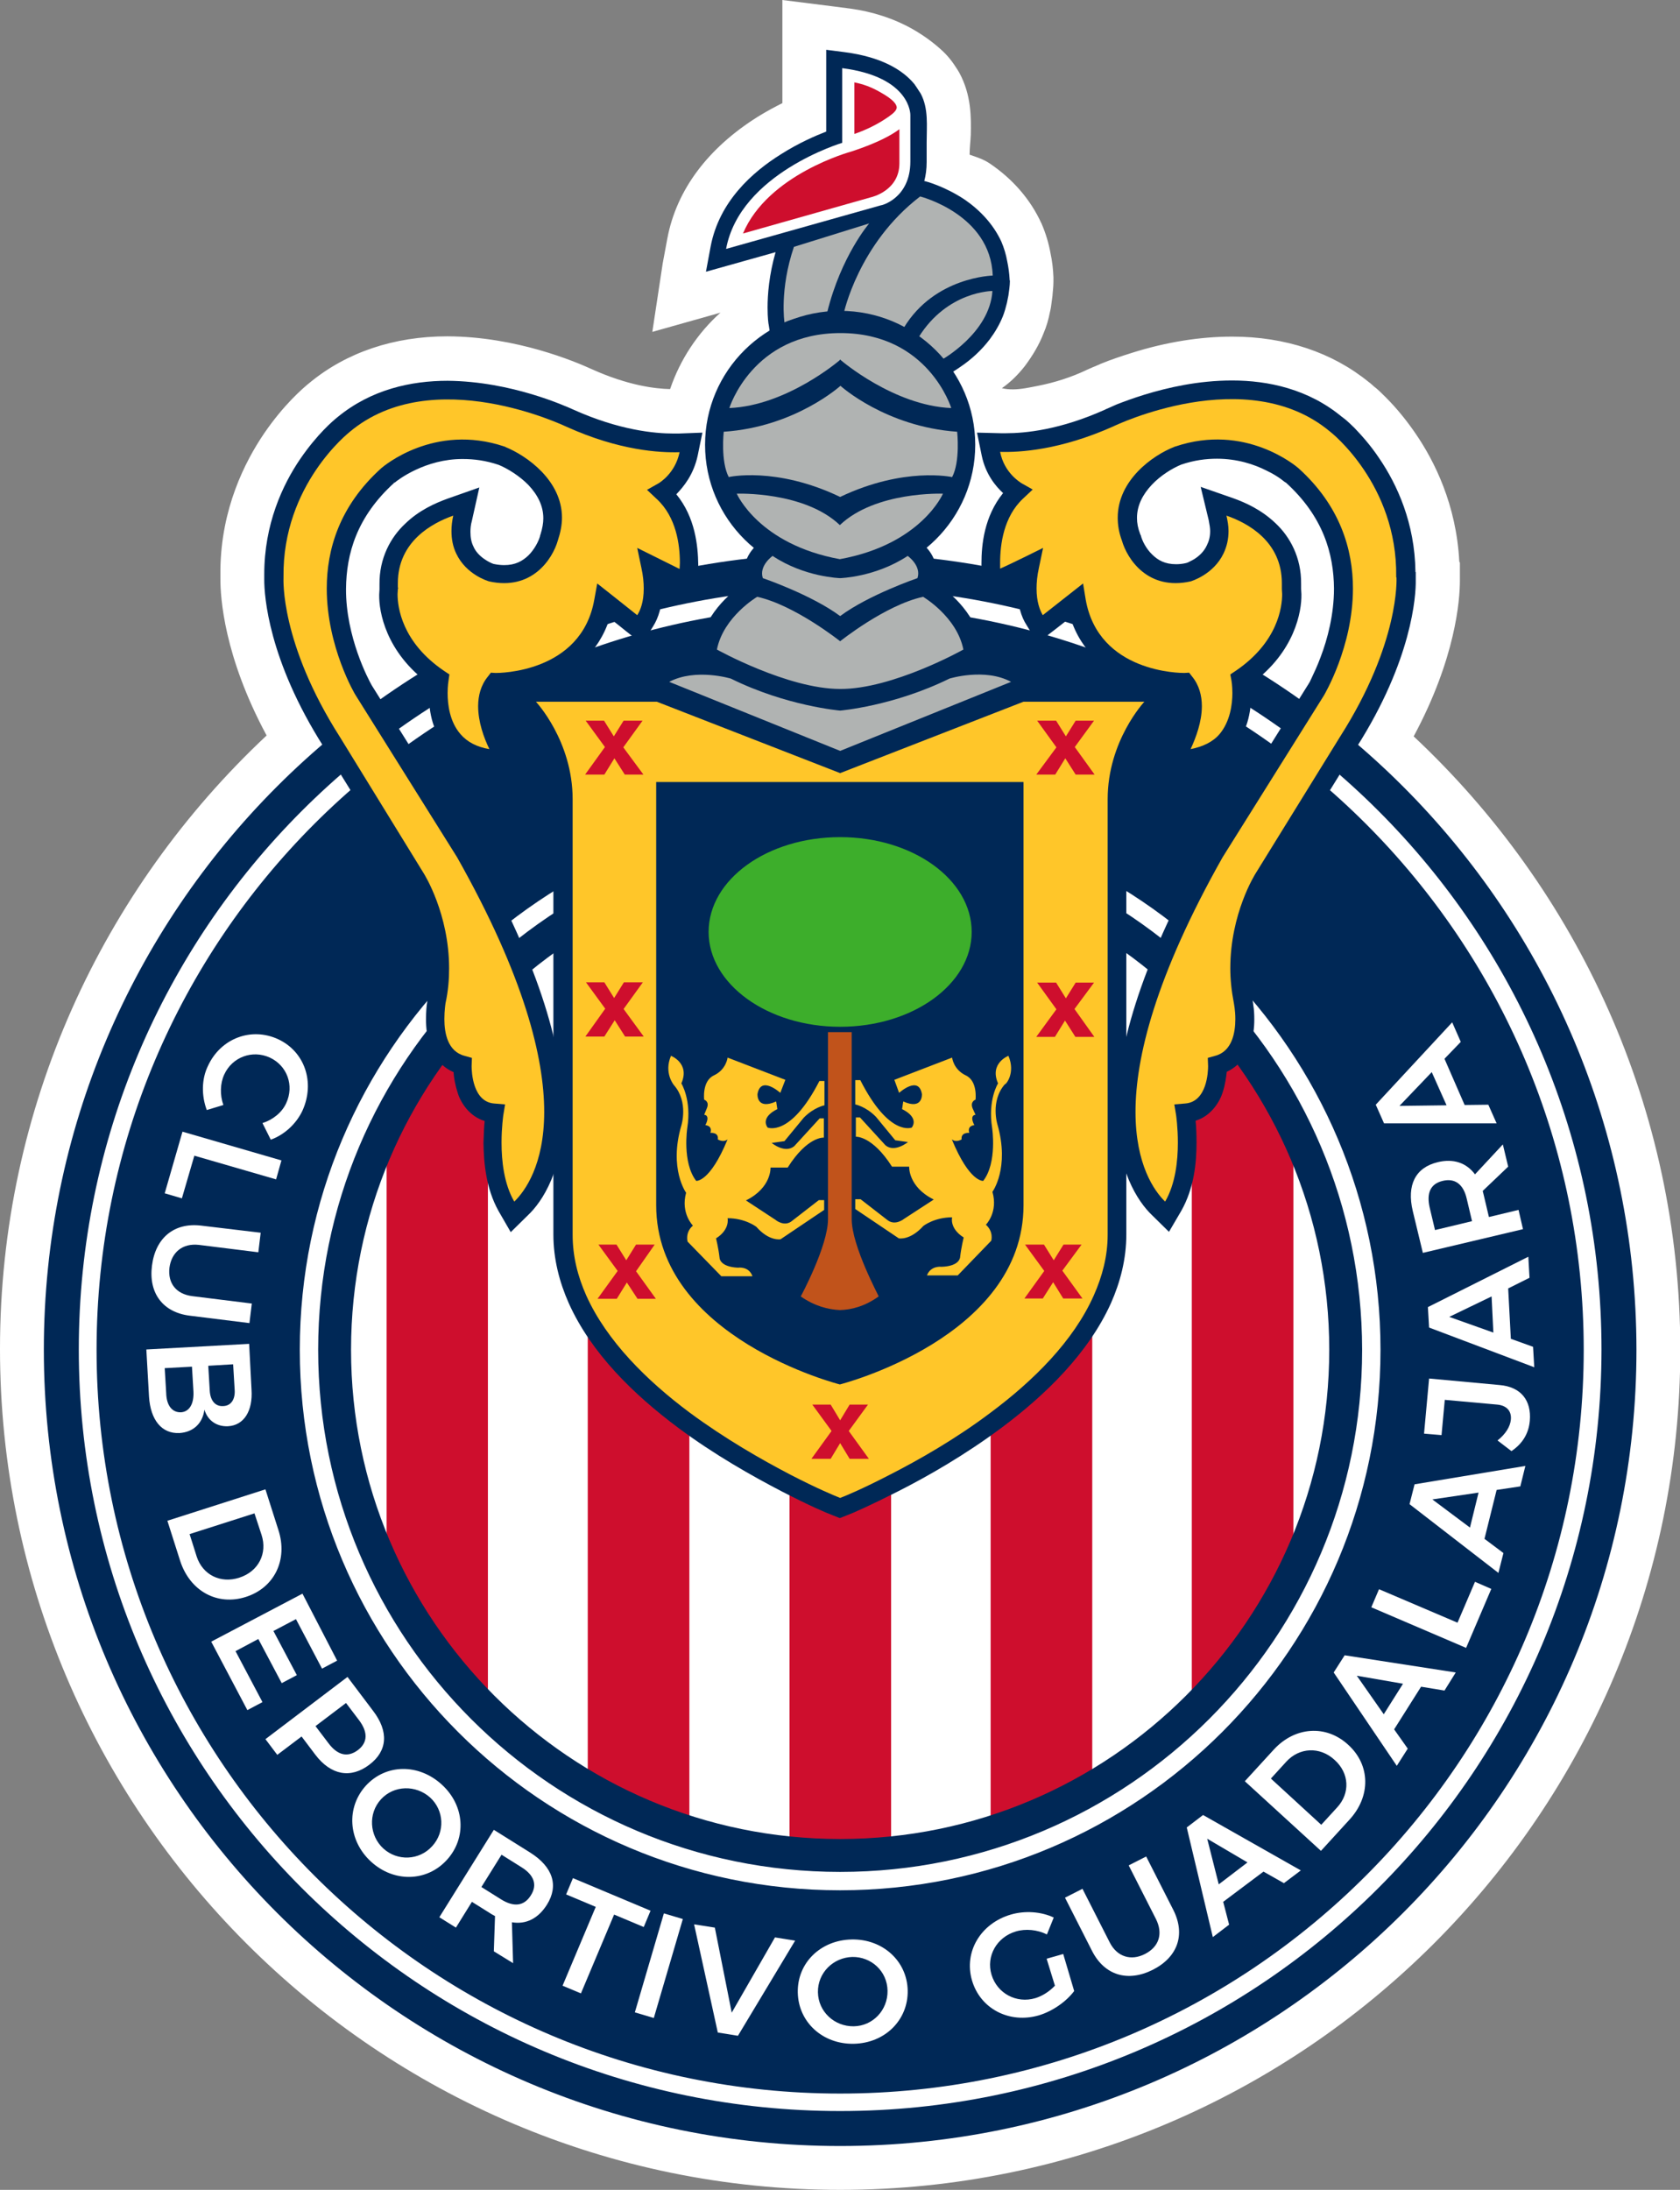 <?xml version="1.0" encoding="utf-8"?>
<!-- Generator: Adobe Illustrator 24.0.1, SVG Export Plug-In . SVG Version: 6.00 Build 0)  -->
<svg version="1.1" id="Capa_1" xmlns="http://www.w3.org/2000/svg" xmlns:xlink="http://www.w3.org/1999/xlink" x="0px" y="0px"
	 width="567.1px" height="739px" viewBox="0 0 567.1 739" style="enable-background:new 0 0 567.1 739;" xml:space="preserve">
<rect x="0" y="0" width="567.1" height="739" fill="#808080" stroke="none"/>
<style type="text/css">
	.st0{fill:#FFFFFF;}
	.st1{fill:#002856;}
	.st2{fill:#B0B3B2;}
	.st3{fill:#CE0E2D;}
	.st4{fill:#FFC629;}
	.st5{fill:#3DAE2B;}
	.st6{fill:#C1531B;}
</style>
<g>
	<g>
		<g>
			<g>
				<g>
					<path class="st0" d="M283.6,737C128.3,737,2,610.7,2,455.5c0-39.6,8.1-77.9,24.1-113.9c15.4-34.7,37.4-65.6,65.3-91.7l1.1-1
						l-0.7-1.4c-14.3-26.8-15.4-46.4-15.3-51.8v-1.4l0-2.1c0.4-20.1,8.1-35.4,14.5-44.8c6.4-9.3,12.6-14.7,15-16.6
						c12.1-10,27.7-15.2,45.1-15.2h0.1c22.8,0.1,42.4,8.4,47.8,10.9c12.1,5.4,21.5,6.7,27.2,6.9l1.5,0l0.5-1.4
						c3.2-9.5,8.8-18.1,16.4-24.9l6.4-5.7l-28.3,8l3-20.1l1.6-8.6c3-15.6,13.2-29.3,29.6-39.5c2.6-1.6,5.3-3.2,8.1-4.6l1.1-0.6V2.3
						l20.6,2.7c7.4,1,14.3,3.2,20.5,6.8c3.1,1.8,6.1,3.9,8.9,6.4c2.3,2,3.8,4,5.4,6.6l0.3,0.4l0.2,0.4c3.9,7.2,3.7,14.6,3.6,20
						c0,1-0.1,1.9-0.2,2.9c-0.1,1.2-0.2,2.5-0.2,3.8l0,1.4l1.3,0.5c0.4,0.1,0.7,0.3,1.1,0.4c1.9,0.7,3.6,1.3,5.2,2.3
						c7.5,5.1,13.3,11.8,16.8,19.3l0.1,0.2c1.3,3.1,2.3,6.2,2.9,9.4c0.5,2.7,0.9,5.3,1,7.9l0,0.4l0,0.8c0,1.6-0.1,3-0.3,4.2
						l-0.1,1.1c-0.1,0.5-0.1,0.9-0.2,1.4c-0.2,1-0.4,2.2-0.6,3.4c-0.5,2.5-1.2,4.7-2,6.7c-1.5,3.8-3.6,7.4-6.2,10.8
						c-2.1,2.8-4.4,5-7.2,7l-3.5,2.5l4.2,1.1c1.3,0.3,2.7,0.5,4.2,0.5c3,0,6-0.6,8.7-1.2l0.2,0c6.4-1.3,12.1-3.2,17-5.6
						c0.3-0.2,0.6-0.3,0.8-0.4l0.3-0.1l0.2-0.1c0.4-0.2,0.8-0.4,1.4-0.6l0.1,0c0.4-0.2,0.8-0.3,1.3-0.6l0.2-0.1l0.1-0.1
						c3.4-1.4,6.9-2.6,10.4-3.7c11.6-3.6,22.8-5.4,33.3-5.4l0.1,0c17.3,0,32.7,5.1,44.7,14.8c0.4,0.3,0.7,0.5,1,0.8
						c0.3,0.2,0.5,0.5,0.8,0.7c1.1,0.9,2.4,2.1,3.8,3.5c3.6,3.7,7,7.7,9.9,12c6,8.8,13.4,23.2,14.4,42.1l0,0.4l0.1,0.3v4.6
						c0,0.4,0,0.7,0,1c0,5.5-1.2,25.2-15.3,51.6l-0.7,1.4l1.1,1.1c27.9,26.1,49.9,57,65.3,91.7c16,36,24.1,74.3,24.1,113.9
						C565.1,610.7,438.8,737,283.6,737z"/>
					<path class="st0" d="M268.1,4.6l12.2,1.6l6.2,0.8c7.2,0.9,13.8,3.1,19.7,6.5c3,1.7,5.9,3.8,8.6,6.1c2.1,1.9,3.5,3.7,5.1,6.2
						l0.2,0.4l0.2,0.4c3.6,6.7,3.5,13.5,3.4,19c0,0.9-0.1,1.8-0.2,2.8c-0.1,1.3-0.2,2.6-0.2,4l0,2.8l2.6,1c0.4,0.1,0.8,0.3,1.1,0.4
						c1.8,0.6,3.4,1.2,4.7,2.1c7.2,4.9,12.8,11.3,16.1,18.5l0,0.1l0,0.1c1.3,2.9,2.2,5.9,2.8,9l0,0l0,0c0.5,2.6,0.8,5.1,0.9,7.5
						l0,0.4l0,0.3l0,0.5c0,1.5-0.1,2.9-0.3,4l0,0.1l0,0.1l-0.1,0.8c-0.1,0.5-0.1,0.9-0.2,1.4c-0.1,1-0.3,2.1-0.6,3.2
						c-0.5,2.4-1.1,4.4-1.9,6.4c-1.4,3.6-3.4,7-5.9,10.3c-2,2.6-4.2,4.7-6.8,6.6l-7,5l8.3,2.2c1.4,0.4,3,0.6,4.7,0.6
						c3.2,0,6.3-0.6,9.1-1.2l0.2,0c6.6-1.3,12.5-3.3,17.5-5.7c0.3-0.1,0.5-0.2,0.7-0.3l0.1,0l0.1-0.1l0.1,0l0.2-0.1
						c0.4-0.2,0.8-0.4,1.3-0.6l0.1,0c0.4-0.2,0.8-0.4,1.3-0.6l0.2-0.1l0.2-0.1c3.3-1.4,6.8-2.6,10.2-3.6c11.4-3.5,22.4-5.3,32.7-5.3
						l0.1,0c16.8,0,31.8,5,43.4,14.4l0.1,0.1l0.1,0c0.3,0.2,0.5,0.4,0.8,0.6l0.1,0.1l0.1,0c0.2,0.2,0.5,0.4,0.8,0.6
						c1,0.9,2.3,2,3.6,3.4c3.5,3.6,6.8,7.5,9.7,11.8c5.9,8.6,13.1,22.6,14,41l0,0.8l0.1,0.3v2.4v1.7v0l0,0c0,0.3,0,0.6,0,0.9l0,0
						l0,0c0,5.3-1.2,24.6-15.1,50.6l-1.5,2.7l2.2,2.1c27.7,25.9,49.5,56.5,64.8,91c15.9,35.7,23.9,73.8,23.9,113.1
						c0,154.1-125.4,279.5-279.6,279.5C129.4,735,4,609.6,4,455.5c0-39.3,8-77.3,23.9-113.1c15.3-34.5,37.1-65.1,64.8-91l2.2-2.1
						l-1.5-2.7c-14.1-26.4-15.1-45.6-15.1-50.8v-0.8l0-0.5l0-2c0.4-19.6,7.9-34.6,14.1-43.7c6.3-9.1,12.3-14.4,14.6-16.2l0,0l0,0
						c11.7-9.6,26.8-14.7,43.8-14.7l0.1,0c22.4,0.1,41.6,8.2,47,10.7l0,0l0,0c12.4,5.5,22,6.9,27.9,7l3,0.1l0.9-2.8
						c3-9.2,8.5-17.5,15.8-24.1l12.8-11.5l-16.6,4.7l-1,0.3l-16,4.5l2.5-16.9l1.6-8.6c2.9-15,12.8-28.3,28.7-38.2
						c2.6-1.6,5.2-3.1,8-4.5l2.2-1.1v-2.5v-18V4.6 M264.1,0v16.8v18c-2.6,1.3-5.4,2.8-8.3,4.6c-16.9,10.6-27.4,24.7-30.5,40.9
						l-1.6,8.6l-3.5,23.1l22-6.2l1-0.3c-7.7,6.9-13.6,15.8-17,25.8c-5-0.1-14.2-1.2-26.4-6.7c-5.7-2.6-25.5-11-48.7-11.1H151
						c-18,0-34,5.4-46.4,15.6c-2.5,2-8.9,7.6-15.4,17.1c-6.6,9.7-14.5,25.4-14.8,45.9l0,2.1v0.5v0.8c0,5.9,1.1,25.8,15.6,52.7
						c-55.3,51.8-90,125.4-90,207C0,611.8,127.2,739,283.6,739c156.4,0,283.6-127.2,283.6-283.5c0-81.6-34.7-155.2-90-207
						c14.2-26.4,15.6-46.1,15.6-52.5c0-0.4,0-0.7,0-1.1v-1.7v-3.3l-0.2-0.4c-1-19.2-8.4-33.9-14.7-43.1c-3-4.4-6.4-8.6-10.1-12.3
						c-1.4-1.4-2.7-2.7-3.9-3.6c-0.3-0.2-0.5-0.5-0.8-0.7c-0.3-0.3-0.7-0.6-1.1-0.9c-12.3-10-28.2-15.3-46-15.3l-0.1,0
						c-10.7,0-22.2,1.8-33.9,5.5c-3.5,1.1-7.1,2.3-10.5,3.7l-0.2,0.1l-0.2,0.1c-0.5,0.2-1,0.4-1.4,0.6c-0.6,0.2-1,0.4-1.4,0.6
						l-0.3,0.1l-0.2,0.1c-0.2,0.1-0.5,0.2-0.9,0.4c-5.2,2.5-10.9,4.3-16.5,5.4c-2.6,0.5-5.6,1.2-8.5,1.2c-1.3,0-2.5-0.1-3.7-0.4
						c3-2.1,5.4-4.5,7.7-7.4c2.7-3.6,4.9-7.3,6.4-11.2c0.9-2.1,1.6-4.4,2.1-7c0.3-1.2,0.5-2.4,0.6-3.5c0.1-0.5,0.1-1,0.2-1.5
						l0.1-0.8l0-0.1l0-0.1c0.1-1.2,0.3-2.7,0.3-4.4l0-0.5V94l0-0.4c-0.1-2.7-0.4-5.4-1-8.2c-0.6-3.3-1.6-6.7-3-9.9l0-0.1l-0.1-0.1
						c-3.6-7.9-9.6-14.9-17.5-20.2c-2.1-1.4-4.4-2.1-6.7-2.9c0-2.3,0.3-4.4,0.4-6.7c0.1-5.6,0.3-13.3-3.9-21l-0.3-0.5l-0.3-0.5
						c-1.7-2.7-3.3-4.8-5.8-7c-2.8-2.5-5.9-4.7-9.2-6.6c-6.5-3.7-13.8-6-21.2-7l-6.2-0.8L264.1,0L264.1,0z"/>
				</g>
				<g>
					<g>
						<g>
							<g>
								<path class="st1" d="M340.8,94.2c-0.1-2-0.4-4.1-0.8-6c-0.4-2.3-1.1-4.6-2-6.7c-2.7-5.8-7.1-10.5-12.3-14.1
									c-6.9-4.6-13.4-6.3-13.7-6.3c0.5-1.9,0.8-4,0.8-6.4c0-2.2,0-4.4,0-6.6c0-5.6,0.7-11.4-2-16.5l-1.7-2.6
									c-0.2-0.2-0.3-0.5-0.5-0.7c-4-4.8-11.2-9.1-23.5-10.7l-6.2-0.8v27.6c-3.6,1.4-9.2,3.8-15.2,7.6c-9.8,6.1-20.9,16-23.8,31.1
									l-1.6,8.6l23.5-6.6c-2.2,7.7-2.7,14.3-2.7,18.7c0,3.5,0.3,5.6,0.4,5.9l1.1,7.1l6.5-3c1.3-0.7,4.9-1.6,7.6-2.1
									c1.4-0.3,2.8-0.5,3.7-0.6c0.5-0.1,0.9-0.1,1.1-0.2c0.1,0,0.2,0,0.3-0.1l1-0.1l3.5,0.4c5.2,0.6,9.9,1.7,13.4,2.7
									c1.7,0.5,3,0.9,4,1.3c0.9,0.3,1,0.4,1.5,0.5c0.1,0,0.1,0,0.1,0l1,0.4l2.6,2l0.2,0.1c0.3,0.2,1.1,0.9,2.1,1.8
									c1.4,1.3,3.1,3,4.6,4.8l2.9,3.6l4.2-2.3c0,0,0.1-0.2,0.2-0.2c0.1-0.1,0.3-0.2,0.5-0.3c0.8-0.5,1.6-1,2.3-1.5
									c3.9-2.6,7.4-5.8,10.2-9.5c1.8-2.4,3.3-5,4.4-7.7c0.6-1.5,1-3,1.4-4.6c0.2-0.8,0.3-1.7,0.5-2.5c0.1-0.7,0.2-1.4,0.3-2.2
									c0.1-0.9,0.2-1.8,0.2-2.7C340.8,94.6,340.8,94.4,340.8,94.2z"/>
								<g>
									<path class="st2" d="M264.8,108.8c4.6-2.1,14.4-3.3,14.4-3.3c4.7-19.1,14.2-30.1,14.2-30.1l-25.4,7.9
										C263.1,97.7,264.8,108.8,264.8,108.8z"/>
									<path class="st2" d="M284.8,105.8c11.2,1.2,20.3,4.8,20.3,4.8c10.4-17.2,30-17.6,30-17.6c-0.7-20.7-24.5-26.7-24.5-26.7
										C289.7,82.3,284.8,105.8,284.8,105.8z"/>
									<path class="st2" d="M310.1,113.8c0,0,4.4,3.3,7.8,7.6c0,0,16.2-9,17.1-23.2C335,98.2,319.8,98.2,310.1,113.8z"/>
									<path class="st0" d="M307.3,54.5V38.8c0,0,0.3-12.8-23-15.8v25.2c0,0-34.5,10.3-39.2,35.8l52.2-14.7
										C297.4,69.4,307.3,67,307.3,54.5z"/>
								</g>
								<g>
									<path class="st1" d="M322.1,149.8c0,21.3-17.3,38.6-38.6,38.6c-21.3,0-38.6-17.3-38.6-38.6c0-21.3,17.3-38.6,38.6-38.6
										C304.9,111.2,322.1,128.4,322.1,149.8z"/>
									<path class="st1" d="M238,150.1c0-25,20.4-45.2,45.6-45.2l0,0c25.1,0,45.6,20.2,45.6,45.2l0,0c0,25-20.4,45.2-45.6,45.2
										l0,0C258.4,195.3,238,175.1,238,150.1L238,150.1z M250.8,150.1c0,17.9,14.7,32.4,32.7,32.4l0,0c18.1,0,32.6-14.5,32.7-32.4
										l0,0c0-17.9-14.6-32.4-32.7-32.4l0,0C265.5,117.7,250.9,132.2,250.8,150.1L250.8,150.1z"/>
								</g>
								<path class="st3" d="M130.5,384.1l0,0.1v142.4h0.5l-0.5,0.2c8.3,17.8,19.6,34,33.3,47.8l0.9,0.9V335.4l-0.9,0.9
									C150.1,350.2,138.8,366.3,130.5,384.1z M198.4,601.3l0.3,0.2c10.5,6.1,21.6,11.1,33.3,14.9l0.7,0.2v-293h-34.3V601.3z
									 M266.4,623.5l0.5,0c5.5,0.5,11,0.8,16.7,0.8c5.6,0,11.2-0.3,16.7-0.8l0.5,0V323.5h-34.3V623.5z M334.4,616.5l0.7-0.2
									c11.7-3.8,22.9-8.8,33.3-14.9l0.3-0.2V323.5h-34.3V616.5z M436.6,384.1c-8.3-17.8-19.7-34-33.4-47.7l-0.9-0.9v240l0.9-0.9
									c13.7-13.8,25-29.9,33.4-47.8l0-142.6L436.6,384.1z"/>
								<g>
									<path class="st1" d="M344.5,231.3l-0.9,0.4l-60,23.4l-60.9-23.7h-54.4l8.7,9.2c0,0,0.1,0.1,0.3,0.4
										c2,2.3,10.6,13.6,10.6,28.8v147c0,8,2,15.7,5.1,22.8c7.5,16.6,21.7,30.5,36.6,41.6c12.2,9.1,24.8,16.3,34.9,21.5
										c9.2,4.7,14.9,7.1,17.2,8.1l2,0.7l2-0.7c2.3-0.9,7.9-3.3,17.2-8.1c10-5.1,22.7-12.4,34.9-21.5c14.9-11.1,29.1-25,36.6-41.6
										c3.1-7.1,5.1-14.7,5.1-22.8v-147c0-8.7,2.8-16.1,5.6-21.3c1.4-2.6,2.8-4.6,3.8-6c0.5-0.7,0.9-1.2,1.2-1.5
										c0.3-0.3,0.4-0.4,0.4-0.4l8.6-9.2H344.5z"/>
									<path class="st1" d="M283.2,512.2l-2-0.8c-2.4-0.9-8-3.3-17.3-8.1l0,0c-10-5.2-22.8-12.4-35-21.5l0,0
										c-15-11.2-29.3-25.1-36.9-42l0,0c-3.2-7.2-5.2-15-5.2-23.2l0,0v-147c0-0.1,0-0.2,0-0.2l0,0c0-14.7-8.5-25.8-10.4-28l0,0
										c-0.3-0.3-0.3-0.3-0.3-0.4l0,0l-10.1-10.7h56.7l60.8,23.7l59.6-23.2l1-0.4l0.1-0.1H401l-10.1,10.7c0,0,0,0-0.3,0.3l0,0
										c-0.3,0.3-0.7,0.8-1.1,1.5l0,0c-1,1.3-2.4,3.4-3.8,5.9l0,0c-2.7,5.1-5.4,12.2-5.5,20.7l0,0l0,0v147.2c0,8.2-2,16-5.2,23.2
										l0,0c-7.6,16.8-21.9,30.8-36.9,42l0,0c-12.2,9.1-24.9,16.4-35,21.5l0,0c-9.3,4.7-14.9,7.2-17.3,8.1l0,0l-2.3,0.9
										L283.2,512.2L283.2,512.2z M177.5,239.9c0,0,0.1,0.1,0.4,0.4l0,0c2.1,2.4,10.8,13.7,10.8,29.2l0,0c0,0.1,0,0.1,0,0.2l0,0
										v147c0,7.9,1.9,15.4,5,22.4l0,0c7.4,16.4,21.5,30.2,36.3,41.3l0,0c12.1,9,24.8,16.2,34.8,21.4l0,0c9.2,4.7,14.9,7.1,17.1,8
										l0,0l1.7,0.6l1.7-0.6c2.3-0.9,7.9-3.3,17.2-8l0,0c10-5.1,22.6-12.4,34.8-21.4l0,0c14.8-11.1,28.9-24.8,36.3-41.3l0,0
										c3.1-7,5-14.5,5-22.4l0,0v-147l0,0c0,0,0,0,0,0v0c0-8.9,2.8-16.4,5.6-21.7l0,0c1.4-2.6,2.9-4.7,3.9-6.1l0,0
										c0.5-0.7,1-1.2,1.2-1.6l0,0c0.3-0.3,0.4-0.4,0.4-0.4l0,0l7.2-7.6h-52.2l-0.8,0.3l-60.3,23.5l-61.1-23.8h-52.2L177.5,239.9
										L177.5,239.9z M344.5,232.3v-0.9V232.3L344.5,232.3z"/>
								</g>
								<path class="st1" d="M283.6,279.3c-97.3,0-176.2,78.9-176.2,176.2c0,97.3,78.9,176.2,176.2,176.2
									c97.3,0,176.2-78.9,176.2-176.2C459.7,358.2,380.8,279.3,283.6,279.3z M283.6,620.6c-91.2,0-165.1-74-165.1-165.1
									c0-91.2,73.9-165.1,165.1-165.1c91.2,0,165.1,74,165.1,165.1C448.7,546.7,374.7,620.6,283.6,620.6z M283.6,186.7
									C135.1,186.7,14.8,307,14.8,455.5c0,148.4,120.3,268.7,268.8,268.7c148.4,0,268.8-120.3,268.8-268.7
									C552.3,307,432,186.7,283.6,186.7z M283.6,712.4c-141.9,0-257-115-257-257c0-141.9,115-257,257-257c141.9,0,257,115,257,257
									C540.5,597.4,425.5,712.4,283.6,712.4z M283.6,204.5c-138.6,0-251,112.4-251,251s112.4,251,251,251
									c138.6,0,251-112.4,251-251S422.2,204.5,283.6,204.5z M283.6,637.9c-100.8,0-182.4-81.7-182.4-182.4S182.8,273,283.6,273
									C384.3,273,466,354.7,466,455.5S384.3,637.9,283.6,637.9z"/>
								<path class="st1" d="M345.5,406.7c0,44.8-62,60.5-62,60.5s-62-15.7-62-60.5c0-6.8,0-142.8,0-142.8h124
									C345.5,263.9,345.5,399.9,345.5,406.7z"/>
								<path class="st4" d="M340.4,356.3c0,0-6.5,2.5-3.5,9.3c0,0-3.5,5.5-2,15c0,0,1.8,11.7-3,17.9c0,0-4.6,0.6-10.6-14
									c1.5,1.2,3.3,0,3.3,0c-0.3-2.5,2.6-2.2,2.6-2.2c-0.8-2.5,1.7-2.6,1.7-2.6c-1.8-3.5,0.4-3.5,0.4-3.5l-1-2.2
									c-0.9-2.3,1-2.9,1-2.9s0.8-6.3-3.3-8.2c-4.2-2-4.6-6-4.6-6l-19.5,7.5l1.6,4.4c0,0,6.6-6,7.7,0.4c0,0,0.4,5.5-6.3,2.5
									l-0.4,2.6c0,0,5.8,2.5,3.3,6.2c0,0-7.6,3.3-17.4-16h-1.7v8.2c0,0,3.6,0.7,7,4.2l6.5,7.9l4.3,0.6c0,0-4.5,3.7-7.6,1.1
									l-8.6-9.4h-1.4v6.5c0,0,5.5-0.4,12.2,10.1h5.8c0,0-0.4,6.8,8.3,11.1l-10,6.5c0,0-3.1,2.6-5.8,0.3l-8.9-6.9h-1.8v3.3
									l14.7,9.9c0,0,3.8,0.8,8.3-4.2c0,0,3.7-2.9,9.7-2.9c0,0-1,3.7,3.9,6.8c0,0-0.8,3.2-1.2,6.6c0,0,0,3.1-6.3,3.3
									c0,0-3.6-0.5-4.9,2.9h10.4l11.3-11.7c0,0,0.9-3-1.8-5.4c0,0,4.2-4.2,2.2-11.1c0,0,5.9-8,1.7-22.7c0,0-2.5-7.9,2.5-13.6
									C339.5,366.1,342.9,362.1,340.4,356.3z M259.1,380.5c-2.5-3.7,3.3-6.2,3.3-6.2l-0.4-2.6c-6.7,3-6.3-2.5-6.3-2.5
									c1.1-6.4,7.7-0.4,7.7-0.4l1.7-4.4l-19.5-7.5c0,0-0.4,4-4.6,6c-4.1,1.9-3.3,8.2-3.3,8.2s1.9,0.6,0.9,2.9l-0.9,2.2
									c0,0,2.2,0,0.4,3.5c0,0,2.5,0.1,1.7,2.6c0,0,2.9-0.3,2.5,2.2c0,0,1.8,1.2,3.3,0c-6,14.6-10.6,14-10.6,14
									c-4.8-6.2-3-17.9-3-17.9c1.5-9.4-2-15-2-15c3-6.8-3.5-9.3-3.5-9.3c-2.5,5.8,1,9.9,1,9.9c5,5.7,2.5,13.6,2.5,13.6
									c-4.3,14.6,1.6,22.7,1.6,22.7c-1.9,6.9,2.3,11.1,2.3,11.1c-2.7,2.3-1.8,5.4-1.8,5.4l11.4,11.7H254c-1.2-3.5-4.9-2.9-4.9-2.9
									c-6.2-0.3-6.2-3.3-6.2-3.3c-0.4-3.5-1.2-6.6-1.2-6.6c4.8-3,3.9-6.8,3.9-6.8c6,0,9.7,2.9,9.7,2.9c4.4,5,8.2,4.2,8.2,4.2
									l14.7-9.9v-3.3h-1.8l-8.9,6.9c-2.7,2.4-5.8-0.3-5.8-0.3l-9.9-6.5c8.7-4.3,8.3-11.1,8.3-11.1h5.8
									c6.7-10.6,12.2-10.1,12.2-10.1v-6.5h-1.4l-8.6,9.4c-3.2,2.6-7.6-1.1-7.6-1.1l4.3-0.6l6.5-7.9c3.4-3.5,7-4.2,7-4.2v-8.2h-1.7
									C266.8,383.9,259.1,380.5,259.1,380.5z"/>
								<path class="st3" d="M283.6,442"/>
								<path class="st5" d="M283.6,282.5c-24.6,0-44.4,14.3-44.4,32c0,17.6,19.9,32,44.4,32c24.6,0,44.4-14.4,44.4-32
									C328,296.8,308.1,282.5,283.6,282.5z"/>
								<path class="st1" d="M210.9,230.9l12-6.4c4.1-2.2,8.4-3,12.2-3.1l0,0l0.7-3.3c2.8-12.4,12.4-19.2,15.6-21.3l0,0
									c-0.3-1.1-0.5-2.2-0.5-3.2l0,0c0.6-8,6-10.6,6.3-11.1l0,0l3.6-2.5l3.6,2.4c6.8,4.6,14.6,6,17.9,6.3l0,0
									c0.7,0.1,1.1,0.1,1.3,0.1l0,0c0.2,0,0.6,0,1.4-0.1l0,0c1.1-0.1,2.7-0.3,4.6-0.8l0,0c3.8-0.8,8.8-2.5,13.3-5.5l0,0l3.6-2.4
									l3.6,2.5c0.3,0.5,5.7,3.1,6.3,11.1l0,0c0,1-0.1,2.1-0.4,3.2l0,0c3.2,2.1,12.8,8.9,15.6,21.3l0,0l-6.2,1.2l6.2-1.2l0.7,3.3
									c3.8,0.2,8,0.9,12.2,3.1l0,0l12,6.4l-72.7,29.4L210.9,230.9L210.9,230.9z M283.6,246.6l1.4-0.6c-0.6,0-0.9,0.1-0.9,0.1l0,0
									l-0.5,0l-0.5,0c-0.1,0-0.4,0-0.9-0.1l0,0L283.6,246.6L283.6,246.6z M317.3,216.1c-1.9-3.3-4.9-6.2-6.9-7.8l0,0
									c-7.4,2.3-16.5,8.3-20.5,11.3l0,0c-1.5,1.1-2.3,1.8-2.3,1.8l0,0l-4,3.2l-4-3.2c0,0-0.8-0.7-2.4-1.8l0,0
									c-1.5-1.1-3.7-2.7-6.3-4.3l0,0c-4.3-2.7-9.6-5.5-14.2-7l0,0c-0.8,0.6-1.8,1.4-2.7,2.4l0,0c-1.6,1.5-3.1,3.3-4.2,5.4l0,0
									c2.3,1.1,5.3,2.5,8.7,3.9l0,0c7.8,3.2,17.7,6.2,25.1,6.2l0,0C294.1,226.4,309.8,219.9,317.3,216.1L317.3,216.1z
									 M283.6,195.1l0.1-6.3L283.6,195.1L283.6,195.1z"/>
								<path class="st2" d="M283.6,121.3l0.3,0.3c0,0,17.8,15.3,37.2,16.1c0,0-7.7-25.3-37.4-25.3c-29.7,0-37.5,25.3-37.5,25.3
									c19.4-0.8,37.2-16.1,37.2-16.1L283.6,121.3z M283.6,167.7c21.6-10.3,37.8-6.7,37.8-6.7c2.8-5.3,1.7-15.3,1.7-15.3
									c-24.2-1.7-39.4-15.5-39.4-15.5s-15.3,13.9-39.4,15.5c0,0-1.1,10,1.7,15.3C245.8,161,261.9,157.3,283.6,167.7z M318.3,166.6
									c0,0-22.7-0.9-34.8,10.6c-12.1-11.5-34.8-10.6-34.8-10.6s7.4,17.1,34.8,22.1C311,183.7,318.3,166.6,318.3,166.6z
									 M283.6,195.1c0,0-12-0.3-22.8-7.5c0,0-4.7,3.3-3.3,7.5c0,0,16.4,5.6,26.1,12.8c9.7-7.2,26.1-12.8,26.1-12.8
									c1.4-4.2-3.3-7.5-3.3-7.5C295.5,194.8,283.6,195.1,283.6,195.1z M325.2,219.2c-2.2-11.1-13.6-17.8-13.6-17.8
									c-12.8,2.8-28,15-28,15s-15.3-12.2-28-15c0,0-11.4,6.7-13.6,17.8c0,0,23.9,13.3,41.6,13.3
									C301.3,232.6,325.2,219.2,325.2,219.2z M320.5,229c-18.9,9.3-36.9,10.8-36.9,10.8s-18.1-1.5-36.9-10.8
									c0,0-11.9-3.6-20.8,1.1l57.7,23.3l57.7-23.3C332.4,225.3,320.5,229,320.5,229z"/>
								<path class="st6" d="M287.5,411.4v-63.1h-8v63.1c0,9.1-9.2,26.1-9.2,26.1c4.6,3.2,9.1,4.4,13.2,4.6c4-0.1,8.5-1.3,13.1-4.6
									C296.7,437.4,287.5,420.5,287.5,411.4z"/>
								<path class="st4" d="M345.5,236.8l-61.9,24.1l-61.9-24.1h-40.8c0,0,12.4,13.2,12.4,32.9v147c0,7.2,1.7,14,4.6,20.5
									c6.9,15.3,20.4,28.7,34.9,39.5c11.9,8.8,24.3,15.9,34.1,21c9.1,4.7,14.7,7,16.7,7.8c2.1-0.8,7.6-3.1,16.7-7.8
									c9.8-5,22.3-12.1,34.1-21c14.5-10.8,28-24.2,34.8-39.5c2.9-6.5,4.7-13.3,4.7-20.5v-147c0-19.7,12.4-32.9,12.4-32.9H345.5z
									 M345.5,406.7c0,44.8-62,60.5-62,60.5s-62-15.7-62-60.5c0-6.8,0-142.8,0-142.8h124C345.5,263.9,345.5,399.9,345.5,406.7z"/>
								<path class="st3" d="M369.3,331.6h-6.2l-3.3,5.3l-3.3-5.3h-6.4l6.5,9l-6.8,9.3h6.3l3.4-5.5l3.5,5.5h6.4l-6.7-9.4
									L369.3,331.6z M293,474h-6.2l-3.2,5.3l-3.2-5.3h-6.2l6.5,8.9l-6.8,9.4h6.5l3.2-5.3l3.2,5.3h6.5l-6.8-9.4L293,474z
									 M356.2,261.4l3.4-5.5l3.5,5.5h6.4l-6.7-9.3l6.5-8.9h-6.2l-3.3,5.3l-3.3-5.3h-6.4l6.5,9l-6.8,9.2H356.2z M365.1,420H359
									l-3.3,5.3l-3.3-5.3H346l6.5,8.9l-6.7,9.3h6.2l3.5-5.5l3.4,5.5h6.5l-6.8-9.4L365.1,420z M204,261.4l3.4-5.5l3.5,5.5h6.3
									l-6.8-9.2l6.5-9h-6.4l-3.3,5.3l-3.3-5.3h-6.2l6.5,8.9l-6.7,9.3H204z M221,420h-6.3l-3.3,5.3l-3.3-5.3H202l6.5,8.9l-6.8,9.4
									h6.5l3.4-5.5l3.6,5.5h6.2l-6.7-9.3L221,420z M207.5,344.3l3.5,5.5h6.3l-6.8-9.3l6.5-9h-6.4l-3.3,5.3l-3.3-5.3h-6.2l6.5,8.9
									l-6.7,9.4h6.4L207.5,344.3z"/>
								<path class="st1" d="M477.9,194.8v-1.7l-0.1-0.1c-0.2-16.5-6.2-29.5-12.2-38.3c-3-4.5-6.1-7.9-8.4-10.3
									c-1.2-1.2-2.2-2.1-2.9-2.7c-0.4-0.3-0.7-0.6-0.9-0.7c-0.2-0.2-0.2-0.2-0.4-0.3c-11.3-9.4-24.9-12.3-37.1-12.3
									c-11.4,0-21.8,2.4-29.6,4.8c-3.9,1.2-7.1,2.4-9.4,3.3c-1.1,0.5-2,0.9-2.7,1.2c-0.6,0.3-0.8,0.3-1.1,0.5
									c-15.3,6.9-27.1,8-33.5,8c-0.6,0-1.2,0-1.8,0l-8-0.2l1.6,7.8c1.3,6.3,4.8,10.4,7.2,12.6c-6.4,7.9-7.3,17.5-7.3,23.7l0,2
									l0.1,10.1l9.1-4.5c0.8-0.4,1.9-0.9,3-1.5c-0.1,0.8-0.1,1.6-0.1,2.4c0,5.5,1.4,9.7,3.1,12.3l3.7,6.1l5.6-4.3
									c1.2-0.9,3.3-2.6,5.5-4.3c3.7,11.9,12.7,18.6,20.6,21.7c6.9,2.8,13.3,3.4,16.3,3.5c0.8,1.4,1.1,3,1.1,4.9
									c0.1,3.7-1.5,8.4-3.1,11.9l-5.2,11.2l12.1-2.2c5.1-0.9,10-3.2,13.5-7.3c5.1-6.1,5.7-13.3,5.8-17.9c0-1.3,0-2.5-0.1-3.4
									c14.9-10.8,17.1-24.7,17-30.1v-0.2l-0.1-1.8v-0.2v-0.1V197c0.1-8.9-3.8-15.9-8.6-20.4c-4.8-4.6-10.2-7-14.4-8.5l-10.9-3.8
									l2.7,11.2c0.3,1.5,0.5,2.8,0.5,3.7c0,1.9-0.4,3.4-1.1,4.8c-1,2.2-2.7,3.7-4.3,4.7c-0.8,0.5-1.6,0.8-2.1,1.1
									c-0.3,0.1-0.5,0.2-0.6,0.2c0,0,0,0,0,0c-1.2,0.3-2.4,0.4-3.4,0.4c-3.7,0-6.1-1.3-8.1-3.3c-2-1.9-3.4-4.7-3.8-6.4l-0.1-0.2
									l-0.1-0.2c-0.8-2.1-1.1-3.8-1.1-5.5c0-4.2,1.9-7.9,5-11.2c3-3.2,7-5.6,9.9-6.8l0,0c4.4-1.5,8.4-2,12.1-2
									c6.8,0,12.6,1.9,16.7,4c2.1,1,3.7,2,4.8,2.8c1.1,0.8,1.6,1.3,1.7,1.2c12.7,11.5,16.2,24.1,16.3,35.8
									c0,8.8-2.2,17.1-4.5,23.1c-1.1,3-2.3,5.5-3.1,7.2c-0.4,0.9-0.7,1.5-1,1.9c-0.1,0.2-0.2,0.4-0.3,0.5c0,0,0,0,0,0l-34.2,54.7
									l-0.1,0.2c-23.1,41-30.2,69.3-30.2,89c-0.1,19.4,7.2,30.3,11.9,34.8l5.8,5.7l4.1-7c4.4-7.7,5.2-16.4,5.2-23.1
									c0-2.9-0.1-5.4-0.3-7.2c0-0.1,0-0.2,0-0.2c5.2-1.6,8.1-6.3,9.1-9.5c0.9-2.7,1.2-5.2,1.4-7c3.7-1.7,6.3-4.9,7.5-7.9
									c1.5-3.6,1.8-7,1.8-9.8c0-1.8-0.1-3.4-0.3-4.5c-0.1-0.6-0.1-1.1-0.2-1.4V338l-0.1-0.6c-0.7-3.6-1-7.2-1-10.5
									c0-8.3,1.8-15.5,3.8-20.6c1-2.6,1.9-4.6,2.7-6.1c0.4-0.7,0.7-1.3,0.9-1.6c0.1-0.2,0.2-0.3,0.2-0.4v0l0.1-0.1l28.4-45.9
									c18.8-29.5,20.1-51.3,20-56.4c0-0.3,0-0.5,0-0.6C477.9,195,477.9,194.9,477.9,194.8z M235.5,153.8l1.6-7.8l-8,0.3
									c-0.5,0-1.1,0-1.8,0c-6.3,0-18.2-1.1-33.6-8l0,0c-2.7-1.2-21-9.6-42.6-9.8c-12.3,0-25.8,2.9-37.2,12.3
									c-1.5,1.2-6.8,5.7-12.5,14c-6.1,8.9-12.2,22.2-12.2,39c0,0.1,0,0.3,0,0.5l0,0.1v0.5v0c0,0.2,0,0.5,0,0.8
									c0,5.2,1.3,26.9,20.1,56.4l28.3,45.7l5.4-3.3l-5.4,3.4c0.1,0.1,7.7,12.4,7.7,29c0,3.3-0.3,6.9-1,10.5l-0.1,0.6v0.2
									c-0.2,1-0.4,3.1-0.4,5.8c0,2.8,0.3,6.3,1.7,9.9c1.2,3,3.8,6.3,7.6,7.9c0.1,1.8,0.5,4.2,1.4,7c1,3.3,3.9,7.9,9.1,9.5
									c-0.2,1.8-0.3,4.3-0.4,7.4c0.1,6.6,0.8,15.3,5.1,23l4.1,7.1l5.8-5.7c4.8-4.5,12.1-15.4,12-34.8c0-19.7-7.1-48-30.2-89
									l-0.1-0.1l-34.4-54.9v0c-1.1-1.9-8.8-16.4-8.7-32.6c0.1-11.8,3.6-24.3,16.3-35.8l-0.1-0.3l0.2,0.3c1-0.9,10.4-8.1,23.1-8
									c3.7,0,7.7,0.5,12.1,2c2.9,1.2,7,3.7,10,6.8c3.1,3.3,5,7,5,11.2c0,1.6-0.3,3.4-1,5.6l-0.1,0.2l0,0.2
									c-0.5,1.8-1.9,4.5-3.9,6.5c-2.1,2-4.5,3.3-8.2,3.3c-1,0-2.2-0.1-3.6-0.4c-1-0.3-5.3-2.3-6.8-5.9c-0.7-1.4-1-3-1-4.9
									c0-1.1,0.1-2.4,0.5-3.8l2.5-11.2l-10.8,3.8c-4.1,1.5-9.6,3.9-14.3,8.5c-4.8,4.5-8.7,11.5-8.6,20.4v1.7l-0.1,1.7v0.1v0.1
									c-0.1,5.4,2.1,19.3,17,30.1c-0.1,0.9-0.2,2-0.2,3.4c0,4.6,0.6,11.7,5.8,17.9c3.4,4.1,8.3,6.3,13.5,7.3l12.2,2.2l-5.3-11.2
									c-1.7-3.4-3.2-8.1-3.2-11.8c0-1.9,0.4-3.6,1.1-4.9c2.9-0.1,9.3-0.7,16.3-3.5c7.9-3,16.9-9.8,20.6-21.7
									c2.2,1.7,4.3,3.4,5.4,4.3l5.6,4.4l3.7-6c1.7-2.7,3.1-6.8,3.1-12.3c0-0.8,0-1.6-0.1-2.4c1.2,0.6,2.3,1.1,3,1.5l8.9,4.4
									l0.3-11.9c-0.1-6.4-1-16-7.4-23.8C230.8,164.2,234.1,160.2,235.5,153.8z"/>
								<g>
									<path class="st4" d="M352.1,184.9l-1.4,6.7c-0.6,2.7-0.8,5-0.8,7c0,4.5,1.1,7.3,2.1,9c3.2-2.5,13.6-10.7,13.6-10.7l0.9,5.5
										c4.4,24.7,32.1,24.7,33.3,24.7l1.6-0.1l1,1.3c2.4,2.9,3.3,6.5,3.3,10c0,5.3-2,10.6-3.8,14.5c4.1-0.8,7.5-2.4,9.8-5.1
										c3.5-4.2,4.3-9.9,4.3-13.8c0-2.5-0.3-4.2-0.3-4.2l-0.4-2.1l1.8-1.2c14.3-9.7,15.7-21.6,15.7-25.9l-0.1-1.7v-0.3v-0.3v-1.4
										c0-14.1-11.5-20.3-18.7-22.8c0.4,1.8,0.7,3.5,0.7,5.2c0,2.8-0.6,5.3-1.7,7.6c-3.4,7.1-10.8,9.3-11.1,9.4
										c-14.4,3.2-21.4-7.5-23.2-13.8c-1-2.7-1.4-5.2-1.4-7.7c0-12.6,11.7-21,19.1-23.9l0.2-0.1h0.1c23.6-8,40.8,6.6,41.6,7.3
										c14.1,12.7,18.4,27.5,18.4,40.6c0,19.7-9.7,35.9-9.8,36.1l-34.2,54.6c-22.8,40.4-29.4,67.8-29.4,85.9
										c0,17.9,6.4,26.8,10,30.3c3.5-6,4.3-13.8,4.3-19.9c0-5.3-0.6-9.2-0.6-9.3l-0.6-3.6l3.6-0.3c7.5-0.5,7.8-10.9,7.8-12.6
										l-0.1-2.8l2.5-0.7c5.7-1.5,6.8-7.8,6.8-12.4c0-3-0.5-5.3-0.5-5.4c-0.8-4.1-1.2-8-1.2-11.7c0-18.5,8.3-31.7,8.7-32.3
										l28.3-45.8c20.3-31.8,19.1-53.6,19.1-53.8l-0.1-0.1v-0.2c0.4-31.2-22.1-48.8-22.4-49c-28.1-23.4-72.7-1.9-73.1-1.7
										c-17.9,8-31.6,8.8-38.2,8.6c1.4,7.2,6.9,10.3,7.1,10.5l3.9,2.2l-3.3,3.1c-6.5,6.1-7.7,15.4-7.7,21.6v2
										C341.5,190.2,352.1,184.9,352.1,184.9z"/>
									<path class="st4" d="M142.9,294.5c0.4,0.6,8.7,13.9,8.7,32.3c0,3.7-0.3,7.6-1.2,11.7c0,0-0.4,2.4-0.4,5.4
										c0,4.7,1.1,10.9,6.8,12.4l2.5,0.7l-0.1,2.8c0,1.7,0.3,12.1,7.7,12.6l3.6,0.3l-0.6,3.6c0,0.1-0.6,4-0.6,9.3
										c0,6.1,0.8,13.9,4.3,19.9c3.6-3.5,10.1-12.4,10.1-30.3c0-18.1-6.6-45.5-29.4-85.9l-34.2-54.6c-0.2-0.2-9.8-16.4-9.8-36.1
										c0-13.1,4.2-27.8,18.4-40.6c0.7-0.6,17.9-15.3,41.6-7.3h0.1l0.1,0.1c7.4,3,19.2,11.4,19.2,23.9c0,2.4-0.5,5-1.4,7.7
										c-1.8,6.3-8.8,17-23.2,13.8c-0.3-0.1-7.7-2.2-11.1-9.4c-1.1-2.3-1.6-4.8-1.6-7.6c0-1.7,0.2-3.4,0.6-5.2
										c-7.1,2.5-18.7,8.7-18.7,22.8l0,1.4l0.1,0.3l-0.1,0.3l-0.1,1.7c0,4.3,1.4,16.2,15.7,25.9l1.8,1.2l-0.3,2.1
										c0,0-0.3,1.7-0.3,4.2c0,3.9,0.7,9.6,4.3,13.8c2.3,2.7,5.6,4.4,9.8,5.1c-1.9-3.9-3.8-9.2-3.8-14.5c0-3.5,0.9-7.1,3.3-10
										l1-1.3l1.6,0.1c1.1,0,28.9,0,33.3-24.7l1-5.5c0,0,10.4,8.2,13.5,10.7c1.1-1.7,2.2-4.5,2.2-9c0-2-0.2-4.3-0.8-7l-1.4-6.7
										c0,0,10.7,5.3,14.3,7.1l0.1-2c0-6.2-1.2-15.5-7.8-21.6l-3.3-3.1l3.9-2.2c0.3-0.2,5.6-3.3,7.1-10.5
										c-6.6,0.2-20.3-0.5-38.2-8.6c-0.5-0.2-45.1-21.7-73.1,1.7c-0.2,0.2-22.8,17.8-22.4,49v0.2l0,0.1c0,0.3-1.2,22,19.1,53.8
										L142.9,294.5z"/>
								</g>
							</g>
						</g>
					</g>
				</g>
				<path class="st3" d="M300.9,33.6c-1.3-1.1-2.9-2-4.5-2.9c-2.6-1.4-5-2.3-8-2.9v17.4c2.7-0.9,8.1-3.1,12.6-6.6
					c0.8-0.6,1.7-1.5,1.7-2.4C302.6,35.4,302,34.5,300.9,33.6z"/>
				<path class="st3" d="M303.6,55.1V43.6c-2.5,1.9-7.3,4.6-16.1,7.5c-0.4,0.1-28.3,7.7-36.7,27.7l43.1-12.2
					C294.4,66.5,303.6,64.3,303.6,55.1z"/>
			</g>
		</g>
	</g>
	<g>
		<g>
			<path class="st0" d="M96.6,372.3c2.8-6,0.3-12.7-5.5-15.4c-5.9-2.7-12.7-0.2-15.4,5.7c-1.4,3-1.5,6.9-0.3,10.3l-5.6,1.7
				c-1.8-4.8-1.8-10.4,0.4-14.9c4.3-9.3,14.6-13.2,23.7-9c9,4.2,12.5,14.6,8.2,24.1c-2.1,4.5-6.2,8.2-10.7,9.8l-2.8-5.6
				C92.1,377.9,95.2,375.4,96.6,372.3z"/>
			<path class="st0" d="M93.2,398l-27.6-8l-4.2,14.4l-5.8-1.7l6-20.8l33.4,9.7L93.2,398z"/>
			<path class="st0" d="M57.2,427.8c-0.6,5.2,2.2,8.9,7.7,9.6l20.1,2.5l-0.8,6.6L64.1,444c-9.1-1.1-14-7.6-12.8-16.9
				c1.2-9.4,7.5-14.6,16.6-13.5L88,416l-0.8,6.6l-20.1-2.5C61.6,419.5,57.9,422.6,57.2,427.8z"/>
			<path class="st0" d="M77,481.3c-3.8,0.2-6.9-1.9-8-5.6c-0.6,4.7-3.8,7.6-8.4,7.9c-6,0.3-9.8-4.4-10.3-12.3l-0.9-15.9l34.7-1.9
				l0.8,15.4C85.4,476.2,82.3,481,77,481.3z M61.1,476.6c2.8-0.2,4.4-2.8,4.2-7l-0.5-8.4l-9.2,0.5l0.5,8.4
				C56.2,474.3,58.1,476.7,61.1,476.6z M75.4,474.5c2.6-0.1,4.1-2.3,3.8-5.7l-0.5-8.4l-8.4,0.5l0.5,8.4
				C71,472.7,72.7,474.7,75.4,474.5z"/>
			<path class="st0" d="M83,538.9c-9.7,3.1-18.9-2-22.2-12.2l-4.3-13.5l33.1-10.6l4.4,13.8C97.2,526.3,92.7,535.8,83,538.9z
				 M80.8,532.4c6.5-2.1,9.5-8.2,7.5-14.4l-2.4-7.3L64,517.7l2.4,7.6C68.4,531.4,74.4,534.5,80.8,532.4z"/>
			<path class="st0" d="M113.8,560.4l-5.1,2.7l-8.8-16.7l-7.6,4l7.9,14.9l-5.1,2.7l-7.9-14.9l-7.7,4.1l9.1,17.2l-5.1,2.7l-12.2-23.1
				l30.8-16.2L113.8,560.4z"/>
			<path class="st0" d="M124.7,595.5c-6.3,4.8-13,3.6-18.3-3.4l-4.6-6.1l-8.2,6.2l-4-5.3l27.7-21l8.6,11.4
				C131.3,584.3,130.8,590.9,124.7,595.5z M120.8,590.6c3.4-2.6,3.4-6.1,0.4-10.1l-4.4-5.8l-10.3,7.8l4.4,5.8
				C113.9,592.3,117.3,593.2,120.8,590.6z"/>
			<path class="st0" d="M150.8,627.7c-6.8,7.4-17.9,7.6-25.6,0.5c-7.7-7.1-8.4-18.2-1.7-25.6c6.8-7.4,17.8-7.5,25.6-0.4
				S157.6,620.3,150.8,627.7z M128.6,607.2c-4.4,4.8-3.9,12.3,0.8,16.6c4.7,4.3,12.1,4.1,16.5-0.8c4.4-4.8,4-12.1-0.7-16.4
				C140.4,602.3,133,602.4,128.6,607.2z"/>
			<path class="st0" d="M166.7,658.5l0.4-11.9c-0.4-0.2-0.7-0.4-1.1-0.6l-6.7-4.2l-5.4,8.7l-5.6-3.5l18.4-29.5l12.3,7.7
				c7.6,4.8,9.7,11.1,5.6,17.6c-2.9,4.6-7,6.7-11.8,5.9l0.4,13.8L166.7,658.5z M162.5,636.8l6.7,4.2c4.2,2.6,7.7,2.3,10-1.4
				c2.3-3.6,1-6.9-3.2-9.5l-6.7-4.2L162.5,636.8z"/>
			<path class="st0" d="M219.6,644.8l-2.3,5.5l-10-4.2l-11.2,26.6l-6.2-2.6l11.2-26.6l-10-4.2l2.3-5.5L219.6,644.8z"/>
			<path class="st0" d="M230.5,647.6l-9.8,33.4l-6.4-1.9l9.8-33.4L230.5,647.6z"/>
			<path class="st0" d="M241.3,650.5l5.7,28.7l14.6-25.4l6.8,1.1L249.1,687l-6.8-1.1l-8-36.5L241.3,650.5z"/>
			<path class="st0" d="M306.4,671.7c0.2,10-7.7,17.8-18.2,18c-10.5,0.2-18.7-7.3-18.9-17.3c-0.2-10,7.7-17.7,18.2-17.9
				C298,654.3,306.2,661.8,306.4,671.7z M276.1,672.3c0.1,6.6,5.6,11.6,12.1,11.5c6.4-0.1,11.5-5.4,11.4-12
				c-0.1-6.6-5.5-11.5-11.9-11.4C281.2,660.6,276,665.8,276.1,672.3z"/>
			<path class="st0" d="M353.3,661l5.6-1.6l3.7,12.5c-2.7,3.6-7.3,6.8-11.9,8.2c-10,2.9-19.8-2.2-22.6-11.8s2.9-19.2,13.1-22.2
				c4.8-1.4,10.3-1,14.5,1l-2.3,5.7c-3.2-1.6-7.2-2-10.5-1c-6.4,1.9-10.1,8.3-8.2,14.6c1.9,6.3,8.4,9.8,14.8,7.9
				c2.3-0.7,4.7-2.2,6.6-4.2L353.3,661z"/>
			<path class="st0" d="M386.5,659.4c4.7-2.4,6.2-6.8,3.7-11.8l-9.2-18.1l5.9-3l9.2,18.1c4.1,8.2,1.5,15.8-6.9,20.1
				c-8.5,4.3-16.3,1.9-20.5-6.2l-9.2-18.1l5.9-3l9.2,18.1C377.1,660.4,381.8,661.8,386.5,659.4z"/>
			<path class="st0" d="M426.5,631.6l-13.6,10.2l2,7.7l-5.5,4.2l-8.8-37l5.5-4.2l33,18.7l-5.7,4.3L426.5,631.6z M421.1,628.5
				l-13.6-8l3.9,15.4L421.1,628.5z"/>
			<path class="st0" d="M455.1,588.8c7.5,6.8,7.7,17.4,0.4,25.3l-9.6,10.5l-25.7-23.5l9.8-10.7C437.1,582.7,447.6,581.9,455.1,588.8
				z M450.5,593.9c-5-4.6-11.9-4.2-16.3,0.6l-5.2,5.7l17,15.6l5.4-5.9C455.8,605.1,455.5,598.4,450.5,593.9z"/>
			<path class="st0" d="M479.7,569.2l-9.1,14.4l4.6,6.5l-3.7,5.8l-21.3-31.5l3.7-5.8l37.5,5.8l-3.8,6.1L479.7,569.2z M473.6,568.2
				l-15.6-2.7l9.1,13L473.6,568.2z"/>
			<path class="st0" d="M465.5,536.3l26.5,11.3l5.9-13.8l5.5,2.4l-8.5,19.9l-32-13.7L465.5,536.3z"/>
			<path class="st0" d="M505.2,502.8l-4.1,16.5l6.4,4.8l-1.7,6.7l-30-23.2l1.7-6.7l37.4-6.2l-1.7,6.9L505.2,502.8z M499.1,503.7
				l-15.6,2.3l12.7,9.5L499.1,503.7z"/>
			<path class="st0" d="M516.4,479.5c-0.4,4.4-2.6,7.8-6.2,10.2l-4.7-3.6c2.7-2.1,4.3-4.7,4.5-7c0.3-2.9-1.4-4.8-4.6-5.1l-17.7-1.6
				l-1.1,11.9l-5.9-0.5l1.7-18.6l23.8,2.2C513.4,468,517,472.6,516.4,479.5z"/>
			<path class="st0" d="M509.1,434.8l0.9,17l7.5,2.7l0.4,6.9L482.4,448l-0.4-6.9l33.9-17l0.4,7.1L509.1,434.8z M503.5,437.5
				l-14.3,6.9l14.9,5.3L503.5,437.5z"/>
			<path class="st0" d="M509.1,393.7l-8.6,8.2c0.1,0.4,0.2,0.8,0.3,1.2l1.8,7.6l10-2.4l1.5,6.5l-33.8,8l-3.4-14.1
				c-2.1-8.8,0.9-14.7,8.4-16.5c5.3-1.3,9.7,0.2,12.6,4.1l9.4-10.1L509.1,393.7z M496.9,412.1l-1.8-7.6c-1.1-4.8-3.9-7-8.1-6
				c-4.2,1-5.5,4.2-4.4,9l1.8,7.6L496.9,412.1z"/>
			<path class="st0" d="M487.6,357.3l6.8,15.6l8-0.1l2.8,6.3l-38,0l-2.8-6.3l25.8-27.8l2.9,6.6L487.6,357.3z M483.3,361.8
				l-10.9,11.4l15.9-0.2L483.3,361.8z"/>
		</g>
	</g>
</g>
</svg>
